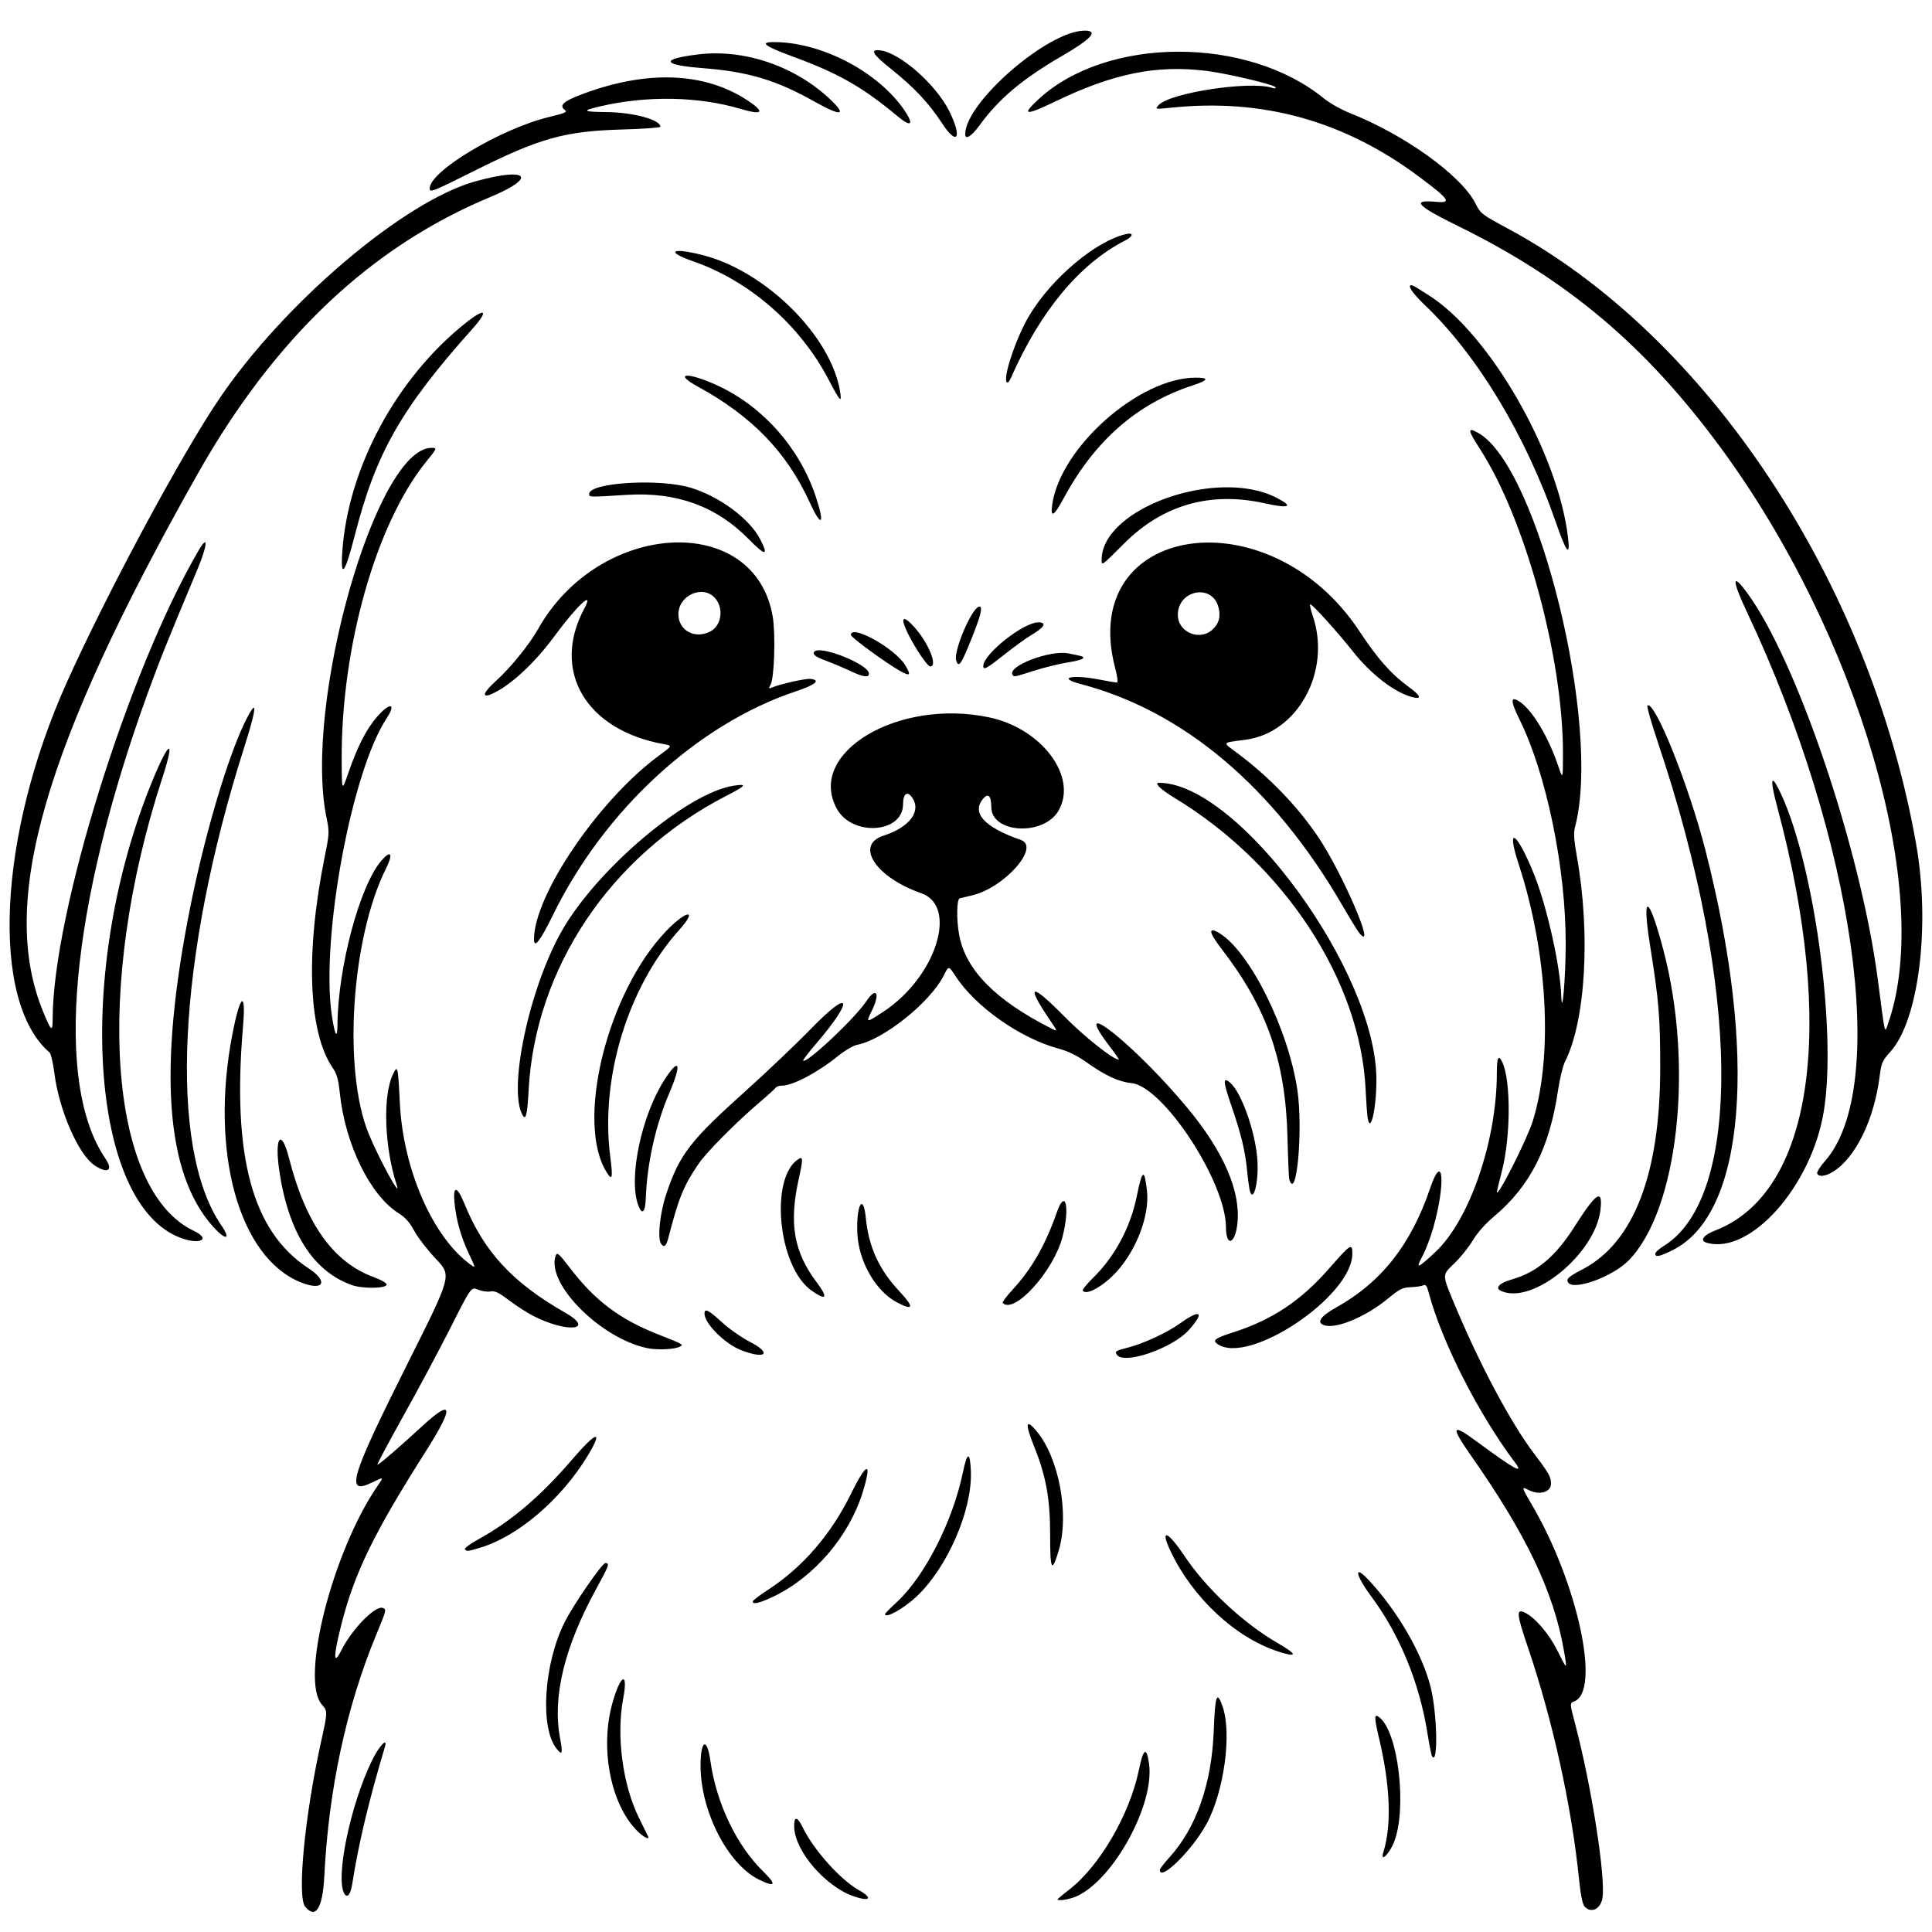 <svg xmlns="http://www.w3.org/2000/svg" width="500mm" height="500mm" viewBox="0 0 500 500" xml:space="preserve"><path d="m78.98 493.45c-2.123-2.572-0.129-23.456 4.045-42.367 1.808-8.193 1.808-8.193 0.269-9.946-5.673-6.462 2.79-39.677 14.415-56.574 1.645-2.39 1.645-2.39-1.267-0.963-7.237 3.549-5.929-0.845 9.289-31.208 11.163-22.274 11.163-22.274 7.156-26.507-2.204-2.328-4.751-5.62-5.661-7.314-1.192-2.221-2.314-3.493-4.02-4.558-7.393-4.615-13.86-17.802-15.26-31.113-0.372-3.536-0.778-4.993-1.811-6.489-6.336-9.177-7.138-29.706-2.129-54.53 1.241-6.153 1.261-6.551 0.505-10.212-6.07-29.386 12.762-95.765 27.169-95.765 1.494 0 1.455 0.104-1.321 3.511-12.984 15.941-22.069 47.921-21.932 77.206 0.039 8.305 0.039 8.305 1.749 3.335 2.31-6.713 4.687-11.347 7.427-14.48 3.326-3.802 5.056-3.508 2.459 0.417-9.081 13.722-17.076 56.932-14.204 76.76 0.758 5.231 1.454 6.519 1.475 2.731 0.082-14.96 5.788-36.297 11.422-42.714 2.452-2.793 3.054-1.734 1.164 2.048-9.003 18.007-11.25 52.233-4.509 68.68 2.664 6.5 8.576 17.31 7.256 13.268-3.182-9.746-3.648-22.986-1.005-28.556 1.258-2.651 1.354-2.262 1.822 7.387 0.828 17.097 8.527 34.714 18.241 41.74 1.414 1.023 1.414 1.023-0.373-2.766-2.079-4.409-3.287-8.701-3.731-13.262-0.434-4.462 0.679-4.346 2.553 0.266 5.068 12.475 12.41 20.422 26.088 28.24 7.897 4.514 0.655 5.343-8.093 0.927-1.627-0.822-4.505-2.664-6.394-4.094-2.746-2.078-3.72-2.544-4.854-2.321-0.781 0.154-2.218-0.059-3.195-0.472-1.775-0.752-1.775-0.752-7.053 9.698-2.903 5.747-8.44 16.114-12.305 23.037-3.865 6.923-6.881 12.584-6.702 12.58 0.44-0.01 5.602-4.452 11.655-10.029 7.925-7.301 8.259-5.067 0.962 6.423-13.572 21.371-18.562 31.61-21.963 45.065-2.088 8.262-2.068 10.734 0.053 6.516 2.76-5.489 8.799-11.638 10.71-10.905 0.984 0.378 0.968 0.443-1.793 7.127-7.666 18.558-12.231 39.831-13.353 62.221-0.419 8.352-2.233 11.265-4.959 7.961zm331.11-0.045c-0.538-0.603-1.012-2.914-1.413-6.878-1.919-18.991-6.836-41.329-13.246-60.168-3.038-8.93-3.121-10.259-0.551-8.884 2.647 1.416 6.102 5.526 8.196 9.748 2.542 5.124 2.567 5.124 1.663-0.048-2.657-15.214-9.649-29.898-23.99-50.38-5.388-7.696-5.104-8.546 1.282-3.841 10.036 7.394 12.456 8.729 10.055 5.545-9.441-12.516-18.989-31.309-22.34-43.975-0.482-1.821-0.762-2.176-1.472-1.861-0.482 0.213-1.94 0.424-3.241 0.467-2.05 0.069-2.831 0.464-5.876 2.976-5.504 4.54-12.973 7.742-16.18 6.937-2.447-0.614-1.433-2.296 2.808-4.659 11.677-6.505 19.389-16.277 24.313-30.809 3.365-9.931 4.109-1.447 0.875 9.992-0.726 2.569-1.981 5.898-2.788 7.397-1.935 3.593-1.402 3.442 3.276-0.927 8.849-8.264 15.919-28.825 15.919-46.295 0-4.159 0.438-4.988 1.456-2.753 2.198 4.823 2.131 19.199-0.13 28.033-0.729 2.848-1.326 5.297-1.326 5.441 0 1.873 7.831-13.587 9.323-18.406 5.269-17.019 3.799-43.618-3.671-66.41-3.436-10.485-0.358-8.286 4.091 2.923 3.262 8.217 6.658 23.456 6.918 31.045 0.214 6.233 1.141-4.321 1.163-13.236 0.048-19.617-4.956-44.002-11.923-58.1-2.494-5.046-2.418-6.404 0.249-4.505 3.182 2.266 7.199 9.021 9.66 16.247 1.292 3.794 1.292 3.794 1.306-2.845 0.05-24.958-9.775-60.95-21.619-79.198-3.092-4.763-3.144-5.54-0.262-3.905 15.513 8.804 31.952 75.96 24.979 102.04-0.387 1.447-0.266 3.29 0.492 7.527 3.584 20.015 2.267 42.636-3.098 53.181-0.529 1.04-1.332 4.383-1.784 7.428-2.209 14.876-7.224 24.736-16.575 32.59-2.251 1.89-4.303 4.215-5.529 6.261-1.072 1.79-3.275 4.508-4.894 6.04-2.945 2.785-2.945 2.785-0.236 9.325 6.734 16.256 14.886 31.621 21.155 39.875 3.675 4.839 4.27 5.9 4.27 7.619 0 2.252-3.031 3.102-5.84 1.637-1.87-0.976-1.832-0.808 0.888 3.83 11.874 20.253 17.907 48.249 10.968 50.887-1.188 0.452-1.188 0.452 0.291 6.074 4.231 16.079 7.934 39.899 6.988 44.944-0.524 2.795-2.974 3.9-4.601 2.075zm-189.18-2.654c-7.226-2.497-15.069-11.543-15.363-17.719-0.145-3.046 0.74-3.103 2.175-0.139 2.823 5.831 9.74 13.566 14.548 16.268 3.727 2.095 2.899 3.062-1.36 1.59zm52.79 0.79c0-0.097 1.399-1.263 3.11-2.591 7.806-6.062 15.568-19.424 17.924-30.856 1.172-5.686 2.011-6.185 2.643-1.572 1.438 10.488-9.164 29.878-18.704 34.211-1.825 0.829-4.973 1.341-4.973 0.808zm-184.56-1.419c-2.423-3.921 1.529-23.043 7.131-34.504 1.86-3.804 4.142-6.189 3.331-3.481-4.16 13.899-6.807 25-8.44 35.387-0.432 2.751-1.266 3.822-2.023 2.598zm107.26-3.693c-8.09-4.005-15.098-17.698-15.098-29.503 0-6.661 1.672-7.464 2.545-1.223 1.534 10.965 6.808 21.976 13.758 28.724 3.477 3.376 3.039 4.102-1.205 2.001zm103.77-2.493c0-0.282 1.125-1.756 2.501-3.275 6.941-7.664 10.922-19.035 11.442-32.682 0.356-9.336 0.799-10.566 2.287-6.354 2.447 6.927 0.398 21.995-4.13 30.366-3.664 6.774-12.1 15.101-12.1 11.944zm57.818-4.5c2.199-6.988 1.832-17.233-1.053-29.409-1.375-5.803-1.35-6.724 0.149-5.491 4.819 3.964 7.071 23.425 3.717 32.127-1.186 3.077-3.683 5.539-2.813 2.773zm-193.39-5.917c-6.626-6.966-9.306-21.127-6.162-32.561 2.116-7.697 4.231-8.693 2.839-1.337-1.816 9.597-0.135 22.299 4.078 30.814 1.201 2.427 2.262 4.587 2.358 4.801 0.519 1.155-1.376 0.11-3.114-1.717zm206.01-18.997c-0.176-0.285-0.707-2.952-1.18-5.927-2.084-13.108-7.133-25.414-14.536-35.425-4.276-5.783-4.621-8.523-0.514-4.084 7.43 8.03 13.743 18.999 15.891 27.609 1.69 6.775 1.95 20.434 0.339 17.828zm-226.6-2.003c-4.326-5.5-3.257-21.997 2.119-32.694 2.293-4.564 9.704-15.313 10.556-15.313 1.158 0 0.926 0.656-2.335 6.603-8.299 15.137-11.425 28.028-9.4 38.763 0.754 3.996 0.558 4.547-0.941 2.642zm186.78-25.11c-11.057-3.579-22.122-13.888-27.829-25.929-2.851-6.015-0.809-5.364 3.526 1.123 5.693 8.52 15.256 17.468 24.174 22.62 5.176 2.99 5.226 3.836 0.13 2.186zm-101.74-9.689c0-0.158 1.401-1.584 3.114-3.17 7.165-6.633 14.413-20.87 17.015-33.42 1.137-5.484 1.886-5.6 2.084-0.323 0.375 10.014-6.032 24.788-14.03 32.352-3.322 3.141-8.184 5.851-8.184 4.561zm-34.259-3.26c0-0.238 1.81-1.612 4.023-3.053 8.972-5.844 16.286-14.33 21.488-24.934 4.048-8.25 5.473-8.401 2.98-0.314-3.504 11.364-12.509 21.919-23.025 26.989-3.55 1.712-5.465 2.171-5.465 1.312zm76.987-17.083c0.02-9.371-1.049-15.337-4.109-22.943-2.437-6.056-2.248-7.438 0.56-4.102 5.841 6.941 8.571 21.556 5.777 30.926-1.781 5.973-2.246 5.162-2.227-3.881zm-151.45 3.548c-0.16-0.259 1.403-1.406 3.473-2.549 8.618-4.755 16.15-11.18 24.449-20.857 6.195-7.224 7.952-7.579 3.846-0.779-6.806 11.273-18.088 20.916-27.869 23.819-3.277 0.973-3.51 0.995-3.899 0.365zm168.69-50.364c-0.533-0.862-0.33-0.983 3.144-1.876 3.811-0.979 10.007-3.872 13.185-6.155 5.401-3.881 6.549-3.029 2.295 1.703-4.303 4.785-16.927 9.075-18.625 6.328zm-97.163-1.115c-4.228-1.626-9.528-6.906-9.528-9.492 0-1.459 1.029-0.947 4.507 2.239 1.853 1.698 5.099 3.975 7.215 5.061 5.812 2.983 4.16 4.634-2.193 2.191zm-24.212-0.525c-12.24-2.466-26.564-16.95-23.783-24.048 0.332-0.846 0.867-0.373 3.524 3.115 6.544 8.591 12.882 13.379 23.004 17.377 6.517 2.574 6.562 2.599 5.619 3.127-1.286 0.72-5.779 0.951-8.364 0.43zm147.36-1.146c-1.259-0.921-0.49-1.474 4.1-2.948 10.176-3.268 17.539-8.168 24.892-16.566 5.577-6.37 5.993-6.635 5.993-3.817-2e-3 11.095-27.051 29.133-34.985 23.331zm-82.906-10.744c-5.505-2.909-9.914-10.635-10.218-17.908-0.307-7.316 1.54-10.57 2.2-3.876 0.734 7.444 3.412 13.301 8.636 18.886 3.97 4.244 3.764 5.213-0.617 2.898zm27.412 0.186c-0.183-0.183 0.938-1.706 2.491-3.384 4.975-5.374 8.565-11.631 11.491-20.029 2.263-6.494 3.47-1.321 1.477 6.33-2.303 8.841-12.467 20.074-15.459 17.083zm-49.62-3.323c-8.586-6.22-10.748-29.291-3.183-33.967 1.134-0.701 1.133 0.151-4e-3 5.262-2.543 11.436-1.262 18.789 4.643 26.648 3.104 4.131 2.529 4.944-1.456 2.057zm70.338 0.111c-0.146-0.237 1.029-1.697 2.612-3.244 5.646-5.519 9.712-13.079 11.343-21.094 1.438-7.065 1.97-7.38 2.653-1.57 0.737 6.267-2.601 15.224-7.823 20.994-3.407 3.765-7.931 6.296-8.785 4.914zm108.3 0.114c-1.742-0.775-0.568-2.055 2.76-3.008 6.462-1.851 11.292-5.93 16.237-13.713 5.596-8.806 7.31-9.919 6.681-4.34-1.284 11.393-17.504 24.697-25.677 21.06zm-297.48-1.551c-10.036-3.564-16.438-13.674-18.774-29.65-1.282-8.771 0.537-11.019 2.544-3.144 4.327 16.977 11.477 26.969 22.033 30.792 1.788 0.648 3.204 1.472 3.204 1.867 0 1.05-6.172 1.143-9.007 0.136zm-13.102-0.659c-16.103-6.378-23.691-33.708-17.818-64.175 2.024-10.5 3.586-11.667 2.767-2.068-2.866 33.6 2.407 53.087 16.922 62.544 5.277 3.438 3.974 6.013-1.871 3.698zm327.89-2e-3c-0.573-0.927 0.021-1.462 3.868-3.484 13.107-6.888 19.94-24.642 19.96-51.864 0.01-13.352-0.331-17.497-2.616-31.816-2.224-13.931-0.375-13.347 3.429 1.084 7.974 30.251 3.766 67.56-9.076 80.469-4.139 4.16-14.215 7.793-15.564 5.611zm22.553-7.463c8e-3 -0.357 0.967-1.233 2.132-1.947 20.452-12.529 19.87-66.949-1.393-130.17-1.757-5.224-3.004-9.617-2.771-9.761 1.942-1.2 10.695 20.638 14.994 37.409 13.662 53.304 10.341 94.157-8.414 103.53-3.43 1.714-4.569 1.948-4.547 0.935zm-257.32-2.595c-0.959-1.482-0.268-7.96 1.37-12.85 3.411-10.181 6.168-13.771 20.329-26.469 5.535-4.963 13.375-12.425 17.422-16.582 10.199-10.475 10.879-7.328 0.925 4.277-1.91 2.227-3.373 4.148-3.252 4.269 0.858 0.858 13.423-10.958 16.338-15.364 2.572-3.887 3.672-2.134 1.476 2.352-1.631 3.331-1.614 3.334 2.901 0.377 13.629-8.926 19.523-27.326 9.834-30.703-11.778-4.105-17.262-12.45-9.776-14.878 6.824-2.214 9.907-6.344 7.404-9.918-1.237-1.767-2.322-0.94-2.322 1.769 0 7.519-13.123 8.445-17.123 1.208-7.98-14.436 15.794-28.706 39.443-23.675 13.689 2.912 22.989 15.496 17.879 24.194-3.87 6.588-17.339 5.83-17.368-0.978-0.012-2.929-0.804-3.729-2.128-2.148-3.066 3.663 0.343 7.372 9.792 10.655 5.073 1.762-4.222 12.336-12.588 14.319-1.427 0.338-2.887 0.693-3.244 0.788-0.804 0.214-0.875 5.62-0.126 9.569 1.71 9.017 9.386 16.79 23.788 24.089 1.731 0.877 1.731 0.877-0.314-2.143-6.388-9.435-5.019-9.812 3.665-1.008 5.253 5.325 12.686 11.223 14.144 11.223 0.148 0-0.903-1.529-2.336-3.398-10.948-14.284 6.406-0.567 20.06 15.856 9.376 11.278 13.847 21.559 12.989 29.872-0.564 5.469-2.951 6.308-2.97 1.044-0.043-11.753-16.246-36.462-24.447-37.283-3.327-0.333-6.801-1.952-11.786-5.494-2.329-1.654-4.64-2.779-7.036-3.422-9.97-2.678-21.582-10.849-26.75-18.823-1.739-2.684-1.739-2.684-3.003-0.149-3.46 6.944-15.604 16.67-22.441 17.974-0.985 0.188-3.183 1.479-4.931 2.897-5.255 4.262-11.725 7.674-14.554 7.674-0.691 0-1.402 0.236-1.58 0.523-0.178 0.288-2.002 1.947-4.053 3.687-6.063 5.142-13.833 12.968-15.92 16.034-3.876 5.696-5.125 8.756-7.785 19.076-0.578 2.244-1.171 2.723-1.925 1.557zm270.67-0.209c-1.94-0.548-0.947-1.987 2.216-3.214 25.107-9.735 31.357-52.269 16.064-109.32-1.872-6.982-1.792-8.991 0.201-5.091 8.994 17.601 15.297 62.446 11.763 83.701-3.217 19.353-19.03 37.088-30.244 33.921zm-394.82-1.219c-23.776-8.553-27.62-69.406-7.476-118.35 4.431-10.765 5.971-11.171 2.546-0.671-17.594 53.947-13.921 106.66 8.162 117.14 4.468 2.12 1.779 3.687-3.233 1.884zm8.153-3.046c-12.278-13.769-14.188-40.808-5.834-82.601 4.251-21.267 11.171-43.598 15.758-50.855 1.538-2.433 0.872 1.136-1.742 9.335-17.387 54.54-19.754 103.77-5.955 123.89 2.601 3.792 1.088 3.951-2.227 0.234zm110.05-5.621c-2.488-7.035 0.933-23.154 6.859-32.324 3.878-6 4.517-4.222 1.24 3.45-3.537 8.281-5.744 18.128-6.078 27.119-0.144 3.884-1.004 4.63-2.021 1.755zm158.21-4.179c-0.15-0.785-0.422-2.946-0.603-4.801-0.489-5.002-1.554-9.387-3.995-16.453-2.235-6.467-2.308-7.835-0.324-6.081 2.939 2.599 6.506 12.749 7.007 19.938 0.419 6.013-1.229 11.86-2.084 7.397zm10.334-2.336c-0.113-0.357-0.324-5.321-0.467-11.03-0.494-19.651-5.354-33.491-17.095-48.686-3.315-4.29-3.507-5.835-0.497-4.004 7.858 4.779 17.843 24.894 20.16 40.614 1.5 10.177-0.215 29.04-2.101 23.107zm-176.51-1.617c-8.392-12.808-0.106-46.744 15.317-62.734 5.253-5.446 8.223-5.69 3.355-0.276-13.309 14.803-20.493 38.307-17.909 58.588 0.715 5.61 0.569 6.454-0.763 4.421zm313.13 0.06c-0.122-0.357 0.805-1.817 2.059-3.244 16.701-19.006 7.591-83.095-20.171-141.91-4.004-8.482-4.015-10.545-0.027-5.119 12.911 17.567 29.458 66.56 33.854 100.24 1.96 15.015 1.699 13.993 2.773 10.854 11.564-33.776-7.848-100.19-43.431-148.6-19.428-26.429-39.628-43.479-68.033-57.422-10.691-5.248-12.154-6.856-5.688-6.252 4.197 0.392 3.557-0.574-4.239-6.402-19.397-14.5-40.43-20.398-64.106-17.976-4.412 0.451-4.412 0.451-3.443-0.627 2.866-3.19 23.537-6.356 29.382-4.501 0.755 0.24 1.065 0.184 0.857-0.152-0.445-0.72-12.546-3.575-17.958-4.237-12.875-1.573-23.95 0.677-38.989 7.922-7.87 3.792-8.918 3.631-4.257-0.654 17.646-16.22 53.895-16.304 73.702-0.171 1.512 1.231 4.559 2.954 6.772 3.829 14.253 5.635 28.946 16.23 32.557 23.478 1.264 2.535 1.612 2.803 8.392 6.447 51.435 27.647 93.613 91.249 105.6 159.24 3.725 21.132 0.709 45.57-6.631 53.735-2.116 2.353-2.368 2.921-2.792 6.299-1.42 11.308-6.235 21.177-12.1 24.802-1.952 1.207-3.75 1.393-4.081 0.422zm-445.81-2.089c-4.181-2.797-9.166-14.22-10.393-23.812-0.341-2.67-0.893-5.088-1.227-5.373-15.4-13.197-13.421-56.094 4.42-95.77 10.433-23.203 29.652-58.956 39.482-73.45 16.871-24.875 47.813-51.136 66.278-56.253 13.69-3.794 16.193-1.079 3.773 4.094-30.874 12.857-55.783 36.439-75.657 71.625-39.953 70.736-51.524 110.96-40.013 139.1 2.106 5.149 2.487 5.465 2.488 2.063 0.006-27.34 19.561-90.18 37.761-121.34 2.6-4.452 2.365-1.453-0.404 5.16-7.818 18.667-9.669 23.276-12.694 31.599-20.171 55.494-24.327 101.09-10.995 120.62 2.094 3.066 0.568 4.01-2.82 1.743zm329.47-12.378c-0.148-0.965-0.383-4.207-0.522-7.205-1.31-28.203-21.052-58.336-49.489-75.539-3.551-2.148-5.335-3.88-3.997-3.88 20.521 0 56.281 48.811 56.281 76.821 0 7.565-1.575 14.359-2.273 9.803zm-218.62-0.492c-3.997-6.467 1.626-33.036 10.141-47.918 9.182-16.048 32.462-35.676 44.446-37.473 3.604-0.54 3.223-0.031-1.987 2.654-29.937 15.43-49.478 44.588-51.122 76.282-0.31 5.971-0.707 7.703-1.478 6.454zm2.876-45.638c0-11.414 16.807-36.119 32.325-47.515 3.517-2.582 3.517-2.582 1.298-2.98-20.239-3.627-29.235-18.965-20.597-35.118 2.689-5.028-1.871-0.789-7.769 7.223-5.205 7.07-11.616 12.957-16.269 14.936-2.637 1.122-2.144-0.397 1.072-3.308 3.857-3.49 8.705-9.452 10.99-13.515 15.885-28.24 56.151-30.367 60.736-3.208 0.759 4.494 0.413 15.783-0.538 17.559-0.575 1.075-0.543 1.151 0.331 0.776 2.12-0.909 8.71-2.384 9.99-2.235 2.735 0.317 1.301 1.513-3.909 3.261-25.391 8.519-49.413 30.648-62.716 57.775-3.354 6.839-4.946 8.882-4.946 6.348zm45.604-79.646c2.894-1.496 3.575-5.892 1.327-8.564-3.09-3.672-9.557-0.897-9.557 4.101 0 4.195 4.27 6.511 8.23 4.463zm168.13 78.215c-0.446-0.501-2.505-3.831-4.574-7.4-17.691-30.503-41.058-50.261-67.67-57.221-6.169-1.613-2.437-2.544 4.714-1.176 2.238 0.428 4.319 0.779 4.625 0.779 0.357 5e-5 0.203-1.35-0.429-3.763-9.809-37.456 39.831-44.939 63.209-9.529 4.696 7.113 8.216 11.102 12.639 14.323 3.212 2.339 3.662 3.381 1.205 2.79-4.548-1.094-10.843-5.906-15.547-11.886-3.795-4.824-10.434-12.178-10.994-12.178-0.213 0 0.07 1.343 0.628 2.985 4.862 14.292-3.807 30.271-17.403 32.075-6.27 0.832-6.067 0.5-2.119 3.451 8.271 6.183 15.541 13.724 20.947 21.73 6.195 9.174 15.119 29.909 10.769 25.021zm-38.124-78.729c1.734-1.607 2.201-3.526 1.46-5.999-1.787-5.965-10.447-4.136-10.447 2.207 0 4.493 5.656 6.88 8.987 3.792zm-93.856 10.685c-1.713-0.808-4.282-1.899-5.71-2.425-3.107-1.145-3.991-1.756-3.558-2.457 1.21-1.957 14.199 3.173 14.199 5.609 0 1.12-1.479 0.902-4.931-0.726zm42.094 1.029c-1.389-2.248 9.79-6.508 14.516-5.531 0.697 0.144 1.852 0.383 2.565 0.531 2.348 0.488 1.36 1.135-2.725 1.787-2.213 0.353-6.149 1.319-8.748 2.147-5.288 1.685-5.231 1.674-5.608 1.065zm-29.132-1.009c-3.667-2.068-12.703-8.683-12.703-9.3 0-2.88 11.387 3.445 14.042 7.799 1.623 2.661 1.32 3-1.339 1.501zm21.562-1.276c0.026-3.085 10.384-11.29 14.252-11.29 2.292 0 1.579 1.297-1.8 3.273-1.285 0.752-4.403 3.009-6.93 5.016-4.649 3.694-5.532 4.173-5.522 3.001zm-17.099-4.115c-4.406-7.159-4.851-10.457-0.812-6.01 3.718 4.094 6.227 10.254 4.176 10.254-0.414 0-1.927-1.91-3.364-4.245zm10.078 2.662c-0.73-2.301 3.881-13.236 5.848-13.868 1.323-0.425 0.474 2.708-2.956 10.908-1.746 4.175-2.32 4.762-2.892 2.96zm-158.88-28.005c1.463-21.755 13.986-45.017 31.921-59.297 5.128-4.082 6.084-3.33 1.826 1.436-18.546 20.76-25.061 32.212-30.553 53.709-2.47 9.67-3.67 11.229-3.194 4.153zm196.53 1.947c0.055-13.271 29.773-23.871 45.118-16.092 4.716 2.391 3.602 2.948-2.981 1.49-14.036-3.107-26.351 0.425-36.321 10.418-5.873 5.887-5.823 5.85-5.816 4.184zm-91.378-5.353c-8.359-8.476-18.614-12.208-31.389-11.423-10.053 0.618-9.863 0.623-9.863-0.222 0-2.999 18.391-4.086 26.473-1.563 7.472 2.332 15.141 8.076 17.837 13.36 2.22 4.351 1.339 4.307-3.058-0.151zm208.95-4.25c-7.777-22.523-20.422-43.474-34.021-56.371-4.143-3.929-5.147-6.447-1.679-4.21 0.645 0.416 1.815 1.156 2.6 1.644 15.819 9.838 33.769 41.056 36.258 63.06 0.56 4.947-0.508 3.554-3.159-4.124zm-193.06-5.11c-5.985-13.089-14.952-22.388-28.979-30.055-6.89-3.766-2.299-3.812 5.575-0.056 11.5 5.486 20.759 16.064 24.888 28.434 2.437 7.299 1.547 8.304-1.484 1.677zm62.693 0.522c2.028-14.793 22.473-32.916 37.134-32.916 3.608 0 3.328 0.67-0.854 2.039-14.365 4.704-25.281 14.281-33.37 29.278-2.478 4.594-3.389 5.094-2.909 1.599zm-57.796-32.287c-7.467-14.278-20.47-25.648-35.174-30.755-7.284-2.53-5.488-3.638 2.561-1.58 16.321 4.174 33.227 20.987 35.519 35.323 0.496 3.102 0.026 2.62-2.906-2.988zm45.996 0.512c-0.914-1.478 2.568-11.69 5.866-17.205 5.795-9.69 17.231-19.308 25.085-21.097 1.991-0.454 1.827 0.595-0.26 1.661-11.763 6.013-21.934 18.228-29.53 35.466-0.494 1.12-0.925 1.557-1.161 1.175zm-149.3-50.124c0-4.47 18.479-15.492 31.027-18.507 4.083-0.981 4.681-1.253 3.938-1.796-1.504-1.1-0.412-2.185 3.853-3.83 16.98-6.548 32.134-6.074 43.419 1.358 4.637 3.054 3.971 3.911-1.725 2.222-10.944-3.245-24.183-3.502-36.262-0.703-5.038 1.167-4.747 1.45 1.561 1.517 6.922 0.073 13.882 1.972 13.882 3.786 0 0.245-4.38 0.566-9.733 0.714-15.073 0.417-21.391 2.185-38.666 10.824-10.672 5.336-11.295 5.58-11.295 4.415zm132.62-16.81c-3.42-5.241-7.239-9.317-13.135-14.018-4.852-3.869-5.652-5.197-2.946-4.895 5.078 0.567 14.398 8.729 17.877 15.656 3.479 6.928 2.16 9.32-1.795 3.258zm5.969 2.803c0-8.225 21.426-26.81 30.908-26.81 3.671 0 1.783 2.113-5.849 6.545-10.29 5.976-16.392 11.109-21.372 17.981-2.043 2.82-3.687 3.838-3.687 2.284zm-17.408-4.577c-9.142-7.624-15.346-11.169-27.123-15.496-8.057-2.96-9.067-3.963-3.782-3.755 12.041 0.473 25.905 7.94 32.486 17.496 2.641 3.834 1.899 4.657-1.581 1.755zm-21.523-3.833c-9.899-5.581-17.232-7.788-28.846-8.684-10.715-0.827-11.294-2.349-1.355-3.565 11.831-1.447 24.864 2.934 33.964 11.418 4.731 4.41 3.189 4.751-3.763 0.831z" stroke-width="1.962"></path></svg>